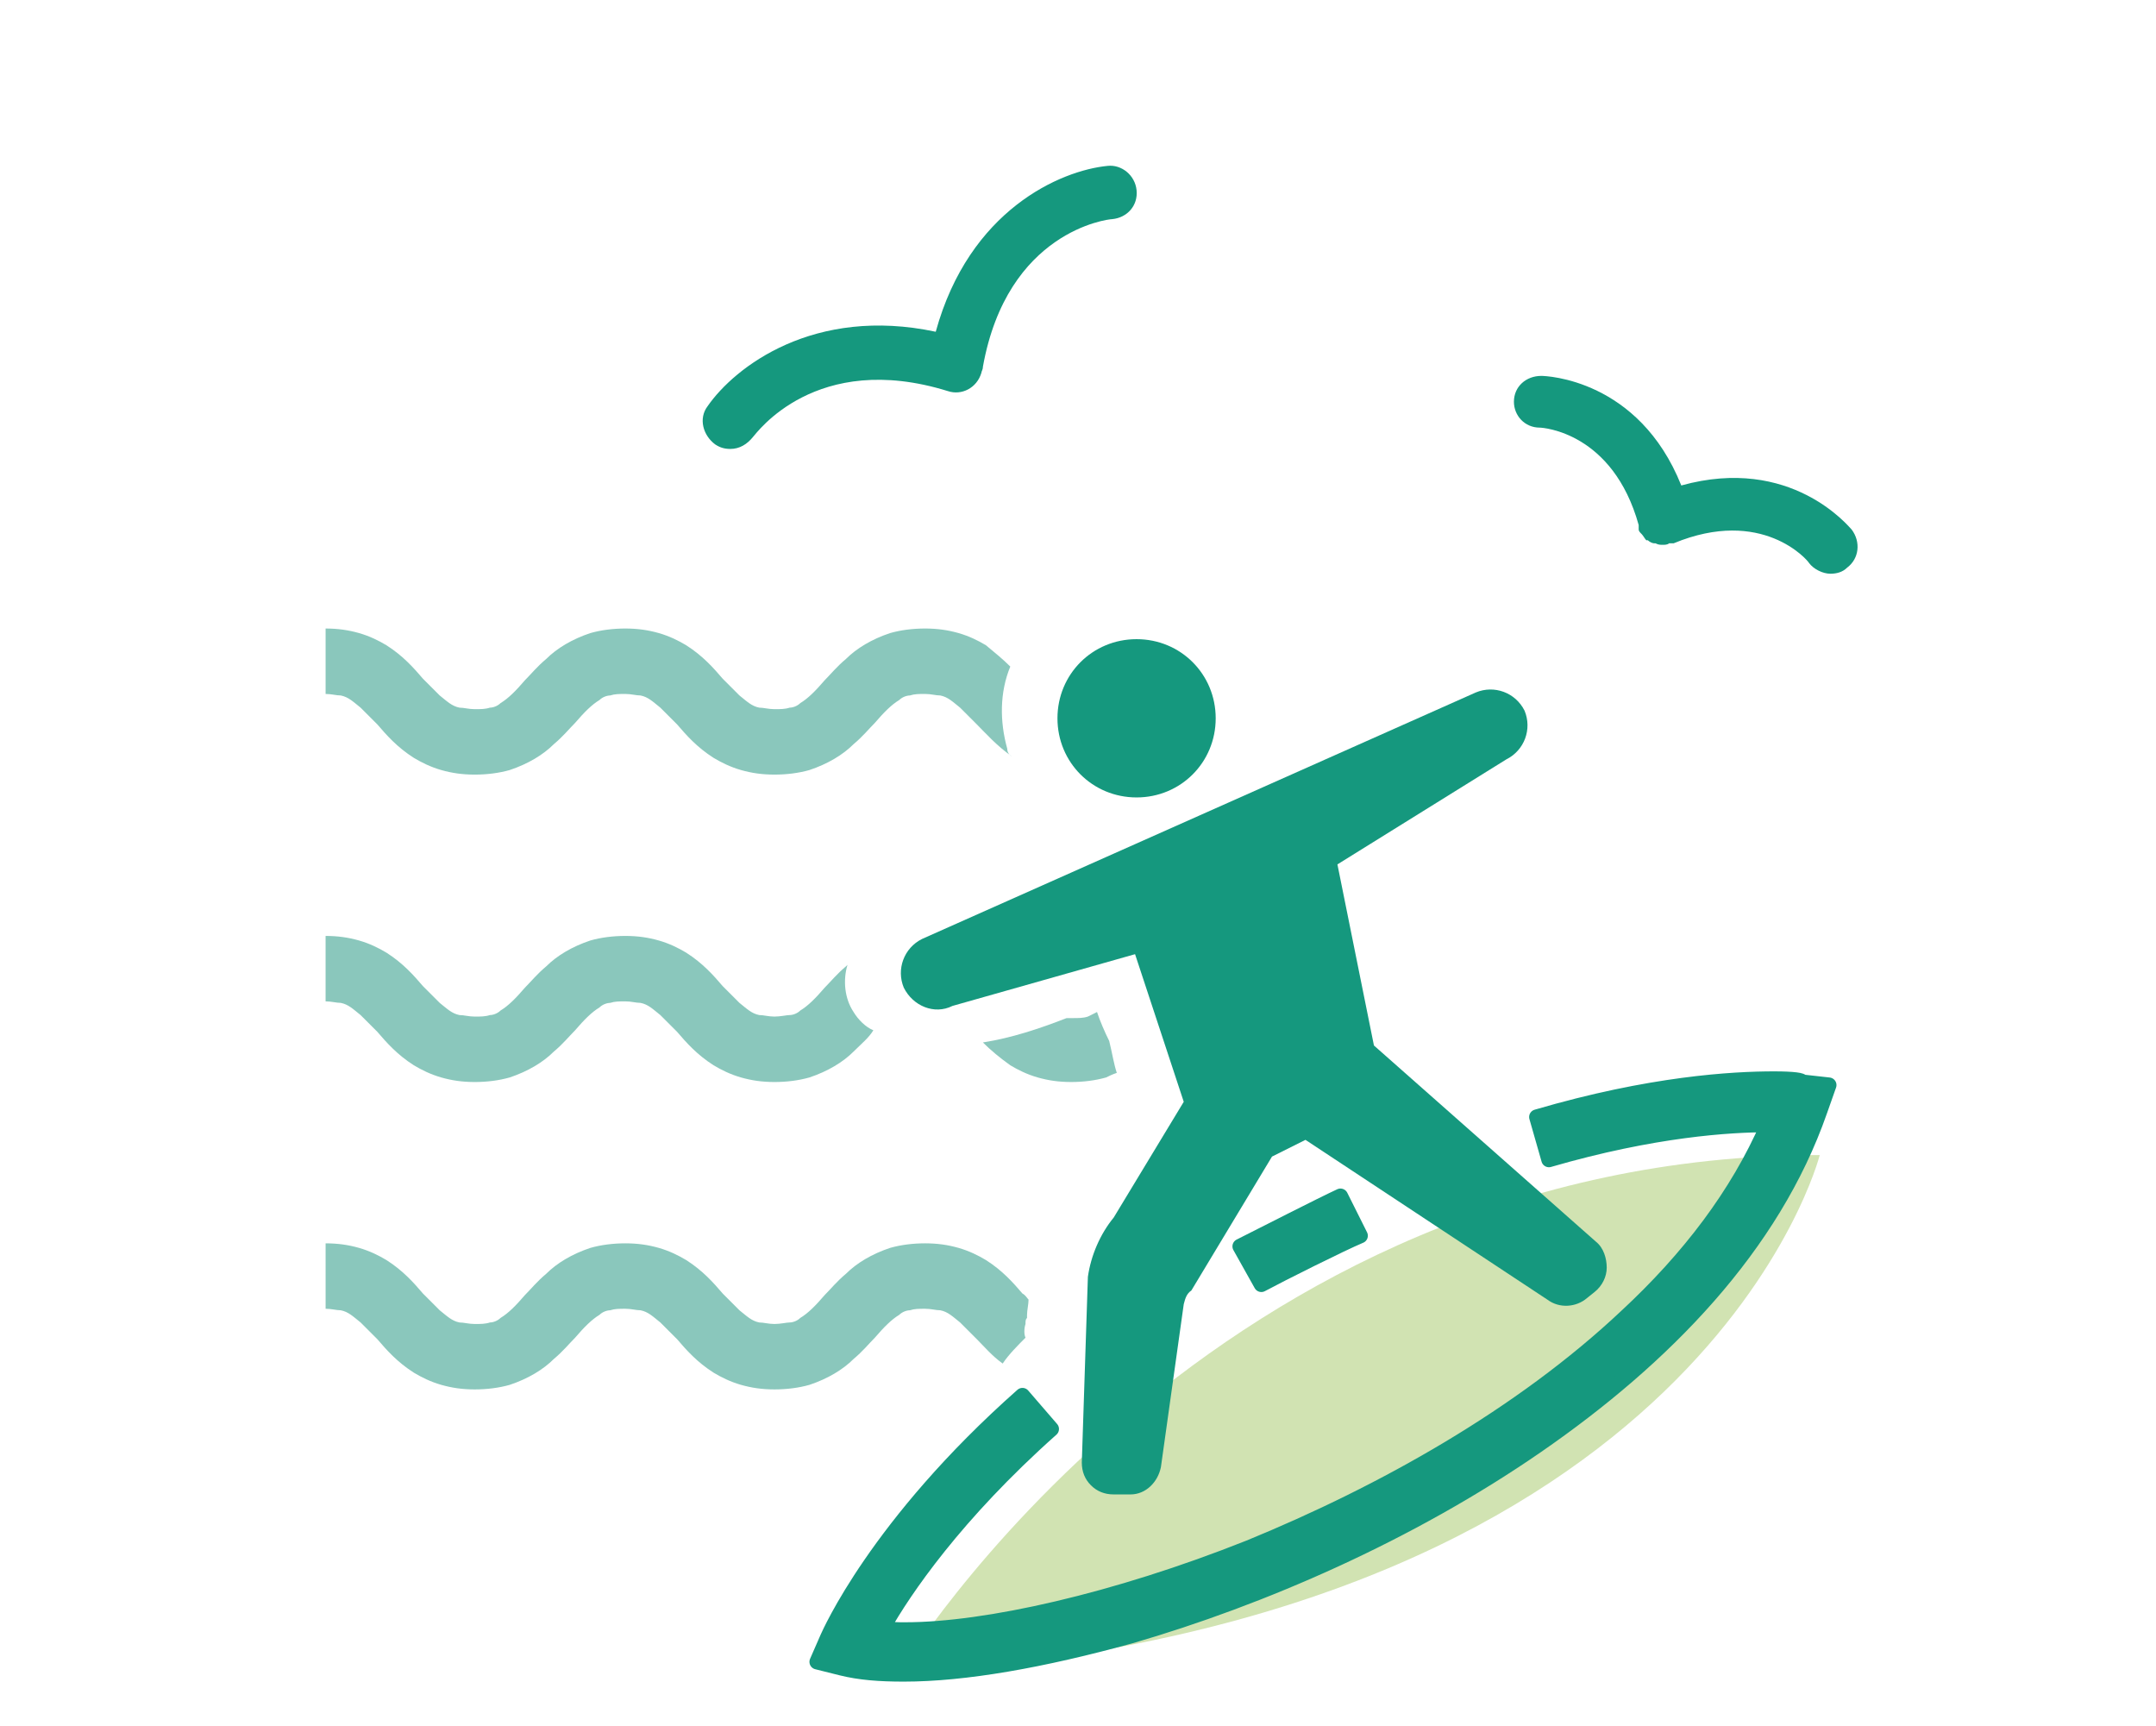 <?xml version="1.0" encoding="utf-8"?>
<!-- Generator: Adobe Illustrator 26.0.3, SVG Export Plug-In . SVG Version: 6.00 Build 0)  -->
<svg version="1.1" id="レイヤー_1" xmlns="http://www.w3.org/2000/svg" xmlns:xlink="http://www.w3.org/1999/xlink" x="0px"
	 y="0px" viewBox="0 0 141.7 113.4" enable-background="new 0 0 141.7 113.4" xml:space="preserve">
<g>
	<path fill="#D1E3B2" d="M59.1,109.9c0,0,20.5-34,60.5-34c0,0-7.6,30.1-59,34"/>
	<g>
		<g>
			<path fill="#15987E" d="M74.7,52.4c2.9,0,5.2-2.3,5.2-5.2c0-2.9-2.3-5.2-5.2-5.2c-2.9,0-5.2,2.3-5.2,5.2
				C69.5,50.1,71.8,52.4,74.7,52.4z"/>
			<path fill="#15987E" d="M62.6,66.1l12-3.4l3.2,9.7L73.2,80c-0.9,1.1-1.5,2.5-1.7,3.9l-0.4,12.2c0,0.6,0.2,1.1,0.6,1.5
				c0.4,0.4,0.9,0.6,1.5,0.6l1.1,0c1,0,1.8-0.8,2-1.8l1.5-10.7c0.1-0.4,0.2-0.7,0.5-0.9l5.3-8.8l2.2-1.1l15.9,10.5
				c0.8,0.6,1.9,0.5,2.6-0.1l0.5-0.4c0.5-0.4,0.8-1,0.8-1.6c0-0.6-0.2-1.3-0.7-1.7L90.3,68.7l-2.4-11.9L99,49.9
				c1.2-0.6,1.7-2,1.2-3.2c-0.6-1.2-2-1.7-3.2-1.2L60.6,61.7c-1.2,0.6-1.7,2-1.2,3.2C60,66.1,61.4,66.7,62.6,66.1z"/>
			<path fill="#15987E" stroke="#15987E" stroke-linecap="round" stroke-linejoin="round" stroke-miterlimit="10" d="M116.6,70.9
				c-2.7,0-8.1,0.3-15.6,2.5l0.8,2.8c6.9-2,11.9-2.3,14.4-2.3c-2,4.6-5.2,8.8-9.3,12.6c-6.9,6.5-16,11.6-24.8,15.2
				c-8.8,3.5-17.3,5.4-22.6,5.4c-0.5,0-1,0-1.5-0.1c1.4-2.5,4.8-7.5,11.1-13.1l-1.9-2.2h0c-9.6,8.5-12.7,15.7-12.8,15.9l-0.7,1.6
				l1.6,0.4c1.2,0.3,2.5,0.4,4.1,0.4c4,0,9.1-0.9,14.9-2.5c8.6-2.5,18.3-6.7,26.7-12.5c8.4-5.8,15.5-13.1,18.6-22l0.6-1.7l-1.8-0.2
				C118.5,71,117.9,70.9,116.6,70.9z"/>
			<path fill="#15987E" stroke="#15987E" stroke-linecap="round" stroke-linejoin="round" stroke-miterlimit="10" d="M82.9,84.4
				c1.3-0.7,5.3-2.7,6.5-3.2l-1.3-2.6c-1.3,0.6-5.2,2.6-6.6,3.3L82.9,84.4z"/>
		</g>
	</g>
	<path fill="#15987E" d="M47,29.2c0.3,0.2,0.6,0.3,1,0.3c0.6,0,1.1-0.3,1.5-0.8c0.2-0.2,4.1-5.7,12.8-3c0.9,0.3,1.9-0.2,2.2-1.2
		c0-0.1,0.1-0.2,0.1-0.4c0,0,0,0,0,0c1.6-8.9,8.2-9.7,8.5-9.7c1-0.1,1.7-0.9,1.6-1.9c-0.1-1-1-1.7-1.9-1.6
		c-3.1,0.3-9.1,2.9-11.3,10.9c-8-1.7-13.2,2.3-15,4.9C45.9,27.5,46.2,28.6,47,29.2z"/>
	<path fill="#15987E" d="M101.2,28.1c0.2,0,4.8,0.3,6.5,6.4c0,0,0,0,0,0.1c0,0.1,0,0.1,0,0.2c0,0.1,0.1,0.2,0.2,0.3c0,0,0,0,0,0
		c0.1,0.1,0.2,0.3,0.3,0.4c0,0,0,0,0.1,0c0.1,0.1,0.3,0.2,0.4,0.2c0,0,0,0,0.1,0c0.2,0.1,0.3,0.1,0.5,0.1c0,0,0,0,0,0c0,0,0,0,0,0
		c0.1,0,0.3,0,0.4-0.1c0,0,0,0,0.1,0c0,0,0.1,0,0.1,0c0,0,0.1,0,0.1,0c5.8-2.4,8.8,1.1,8.9,1.3c0.3,0.4,0.9,0.7,1.4,0.7
		c0.4,0,0.8-0.1,1.1-0.4c0.8-0.6,0.9-1.7,0.3-2.5c-0.2-0.2-4-4.9-11.2-2.9c-2.8-7-8.9-7.2-9.2-7.2c-1,0-1.8,0.7-1.8,1.7
		C99.5,27.3,100.2,28.1,101.2,28.1z"/>
	<g>
		<path fill="#8AC7BC" d="M66.2,49.2c-0.5-1.8-0.5-3.7,0.2-5.4c-0.5-0.5-1-0.9-1.6-1.4c-0.5-0.3-1.1-0.6-1.8-0.8
			c-0.7-0.2-1.4-0.3-2.2-0.3c-0.8,0-1.6,0.1-2.3,0.3c-1.2,0.4-2.2,1-2.9,1.7c-0.6,0.5-1,1-1.4,1.4c-0.6,0.7-1.1,1.2-1.6,1.5
			c-0.2,0.2-0.5,0.3-0.7,0.3c-0.3,0.1-0.6,0.1-1,0.1c-0.4,0-0.7-0.1-1-0.1c-0.5-0.1-0.8-0.4-1.3-0.8c-0.3-0.3-0.7-0.7-1.1-1.1
			c-0.6-0.7-1.3-1.5-2.4-2.2c-0.5-0.3-1.1-0.6-1.8-0.8c-0.7-0.2-1.4-0.3-2.2-0.3c-0.8,0-1.6,0.1-2.3,0.3c-1.2,0.4-2.2,1-2.9,1.7
			c-0.6,0.5-1,1-1.4,1.4c-0.6,0.7-1.1,1.2-1.6,1.5c-0.2,0.2-0.5,0.3-0.7,0.3c-0.3,0.1-0.6,0.1-1,0.1c-0.4,0-0.7-0.1-1-0.1
			c-0.5-0.1-0.8-0.4-1.3-0.8c-0.3-0.3-0.7-0.7-1.1-1.1c-0.6-0.7-1.3-1.5-2.4-2.2c-0.5-0.3-1.1-0.6-1.8-0.8c-0.7-0.2-1.4-0.3-2.2-0.3
			v4.3c0.4,0,0.7,0.1,1,0.1c0.5,0.1,0.8,0.4,1.3,0.8c0.3,0.3,0.7,0.7,1.1,1.1c0.6,0.7,1.3,1.5,2.4,2.2c0.5,0.3,1.1,0.6,1.8,0.8
			c0.7,0.2,1.4,0.3,2.2,0.3c0.8,0,1.6-0.1,2.3-0.3c1.2-0.4,2.2-1,2.9-1.7c0.6-0.5,1-1,1.4-1.4c0.6-0.7,1.1-1.2,1.6-1.5
			c0.2-0.2,0.5-0.3,0.7-0.3c0.3-0.1,0.6-0.1,1-0.1c0.4,0,0.7,0.1,1,0.1c0.5,0.1,0.8,0.4,1.3,0.8c0.3,0.3,0.7,0.7,1.1,1.1
			c0.6,0.7,1.3,1.5,2.4,2.2c0.5,0.3,1.1,0.6,1.8,0.8c0.7,0.2,1.4,0.3,2.2,0.3c0.8,0,1.6-0.1,2.3-0.3c1.2-0.4,2.2-1,2.9-1.7
			c0.6-0.5,1-1,1.4-1.4c0.6-0.7,1.1-1.2,1.6-1.5c0.2-0.2,0.5-0.3,0.7-0.3c0.3-0.1,0.6-0.1,1-0.1c0.4,0,0.7,0.1,1,0.1
			c0.5,0.1,0.8,0.4,1.3,0.8c0.3,0.3,0.7,0.7,1.1,1.1c0.6,0.6,1.3,1.4,2.3,2.1C66.3,49.6,66.2,49.4,66.2,49.2z"/>
		<path fill="#8AC7BC" d="M56.1,66.5c-0.6-0.9-0.7-2.1-0.4-3.1c0,0-0.1,0.1-0.1,0.1c-0.6,0.5-1,1-1.4,1.4c-0.6,0.7-1.1,1.2-1.6,1.5
			c-0.2,0.2-0.5,0.3-0.7,0.3s-0.6,0.1-1,0.1c-0.4,0-0.7-0.1-1-0.1c-0.5-0.1-0.8-0.4-1.3-0.8c-0.3-0.3-0.7-0.7-1.1-1.1
			c-0.6-0.7-1.3-1.5-2.4-2.2c-0.5-0.3-1.1-0.6-1.8-0.8c-0.7-0.2-1.4-0.3-2.2-0.3c-0.8,0-1.6,0.1-2.3,0.3c-1.2,0.4-2.2,1-2.9,1.7
			c-0.6,0.5-1,1-1.4,1.4c-0.6,0.7-1.1,1.2-1.6,1.5c-0.2,0.2-0.5,0.3-0.7,0.3c-0.3,0.1-0.6,0.1-1,0.1c-0.4,0-0.7-0.1-1-0.1
			c-0.5-0.1-0.8-0.4-1.3-0.8c-0.3-0.3-0.7-0.7-1.1-1.1c-0.6-0.7-1.3-1.5-2.4-2.2c-0.5-0.3-1.1-0.6-1.8-0.8c-0.7-0.2-1.4-0.3-2.2-0.3
			v4.3c0.4,0,0.7,0.1,1,0.1c0.5,0.1,0.8,0.4,1.3,0.8c0.3,0.3,0.7,0.7,1.1,1.1c0.6,0.7,1.3,1.5,2.4,2.2c0.5,0.3,1.1,0.6,1.8,0.8
			c0.7,0.2,1.4,0.3,2.2,0.3c0.8,0,1.6-0.1,2.3-0.3c1.2-0.4,2.2-1,2.9-1.7c0.6-0.5,1-1,1.4-1.4c0.6-0.7,1.1-1.2,1.6-1.5
			c0.2-0.2,0.5-0.3,0.7-0.3c0.3-0.1,0.6-0.1,1-0.1c0.4,0,0.7,0.1,1,0.1c0.5,0.1,0.8,0.4,1.3,0.8c0.3,0.3,0.7,0.7,1.1,1.1
			c0.6,0.7,1.3,1.5,2.4,2.2c0.5,0.3,1.1,0.6,1.8,0.8c0.7,0.2,1.4,0.3,2.2,0.3c0.8,0,1.6-0.1,2.3-0.3c1.2-0.4,2.2-1,2.9-1.7
			c0.5-0.5,1-0.9,1.3-1.4C56.9,67.5,56.4,67,56.1,66.5z"/>
		<path fill="#8AC7BC" d="M72.9,68.4c-0.3-0.6-0.6-1.3-0.8-1.9c-0.2,0.1-0.4,0.2-0.6,0.3c-0.3,0.1-0.6,0.1-1,0.1c-0.1,0-0.2,0-0.4,0
			c-1.8,0.7-3.6,1.3-5.5,1.6c0.5,0.5,1.1,1,1.8,1.5c0.5,0.3,1.1,0.6,1.8,0.8c0.7,0.2,1.4,0.3,2.2,0.3c0.8,0,1.6-0.1,2.3-0.3
			c0.2-0.1,0.4-0.2,0.7-0.3C73.2,69.9,73.1,69.2,72.9,68.4z"/>
		<path fill="#8AC7BC" d="M67.4,87c0-0.2,0-0.3,0.1-0.4c0,0,0-0.1,0-0.2c0-0.3,0.1-0.7,0.1-1c-0.1-0.1-0.2-0.3-0.4-0.4
			c-0.6-0.7-1.3-1.5-2.4-2.2c-0.5-0.3-1.1-0.6-1.8-0.8c-0.7-0.2-1.4-0.3-2.2-0.3c-0.8,0-1.6,0.1-2.3,0.3c-1.2,0.4-2.2,1-2.9,1.7
			c-0.6,0.5-1,1-1.4,1.4c-0.6,0.7-1.1,1.2-1.6,1.5c-0.2,0.2-0.5,0.3-0.7,0.3s-0.6,0.1-1,0.1c-0.4,0-0.7-0.1-1-0.1
			c-0.5-0.1-0.8-0.4-1.3-0.8c-0.3-0.3-0.7-0.7-1.1-1.1c-0.6-0.7-1.3-1.5-2.4-2.2c-0.5-0.3-1.1-0.6-1.8-0.8c-0.7-0.2-1.4-0.3-2.2-0.3
			c-0.8,0-1.6,0.1-2.3,0.3c-1.2,0.4-2.2,1-2.9,1.7c-0.6,0.5-1,1-1.4,1.4c-0.6,0.7-1.1,1.2-1.6,1.5c-0.2,0.2-0.5,0.3-0.7,0.3
			c-0.3,0.1-0.6,0.1-1,0.1c-0.4,0-0.7-0.1-1-0.1c-0.5-0.1-0.8-0.4-1.3-0.8c-0.3-0.3-0.7-0.7-1.1-1.1c-0.6-0.7-1.3-1.5-2.4-2.2
			c-0.5-0.3-1.1-0.6-1.8-0.8c-0.7-0.2-1.4-0.3-2.2-0.3V86c0.4,0,0.7,0.1,1,0.1c0.5,0.1,0.8,0.4,1.3,0.8c0.3,0.3,0.7,0.7,1.1,1.1
			c0.6,0.7,1.3,1.5,2.4,2.2c0.5,0.3,1.1,0.6,1.8,0.8c0.7,0.2,1.4,0.3,2.2,0.3c0.8,0,1.6-0.1,2.3-0.3c1.2-0.4,2.2-1,2.9-1.7
			c0.6-0.5,1-1,1.4-1.4c0.6-0.7,1.1-1.2,1.6-1.5c0.2-0.2,0.5-0.3,0.7-0.3c0.3-0.1,0.6-0.1,1-0.1c0.4,0,0.7,0.1,1,0.1
			c0.5,0.1,0.8,0.4,1.3,0.8c0.3,0.3,0.7,0.7,1.1,1.1c0.6,0.7,1.3,1.5,2.4,2.2c0.5,0.3,1.1,0.6,1.8,0.8c0.7,0.2,1.4,0.3,2.2,0.3
			c0.8,0,1.6-0.1,2.3-0.3c1.2-0.4,2.2-1,2.9-1.7c0.6-0.5,1-1,1.4-1.4c0.6-0.7,1.1-1.2,1.6-1.5c0.2-0.2,0.5-0.3,0.7-0.3
			c0.3-0.1,0.6-0.1,1-0.1c0.4,0,0.7,0.1,1,0.1c0.5,0.1,0.8,0.4,1.3,0.8c0.3,0.3,0.7,0.7,1.1,1.1c0.5,0.5,1,1.1,1.7,1.6
			c0.4-0.6,1-1.2,1.5-1.7C67.3,87.7,67.3,87.3,67.4,87z"/>
	</g>
</g>
</svg>
